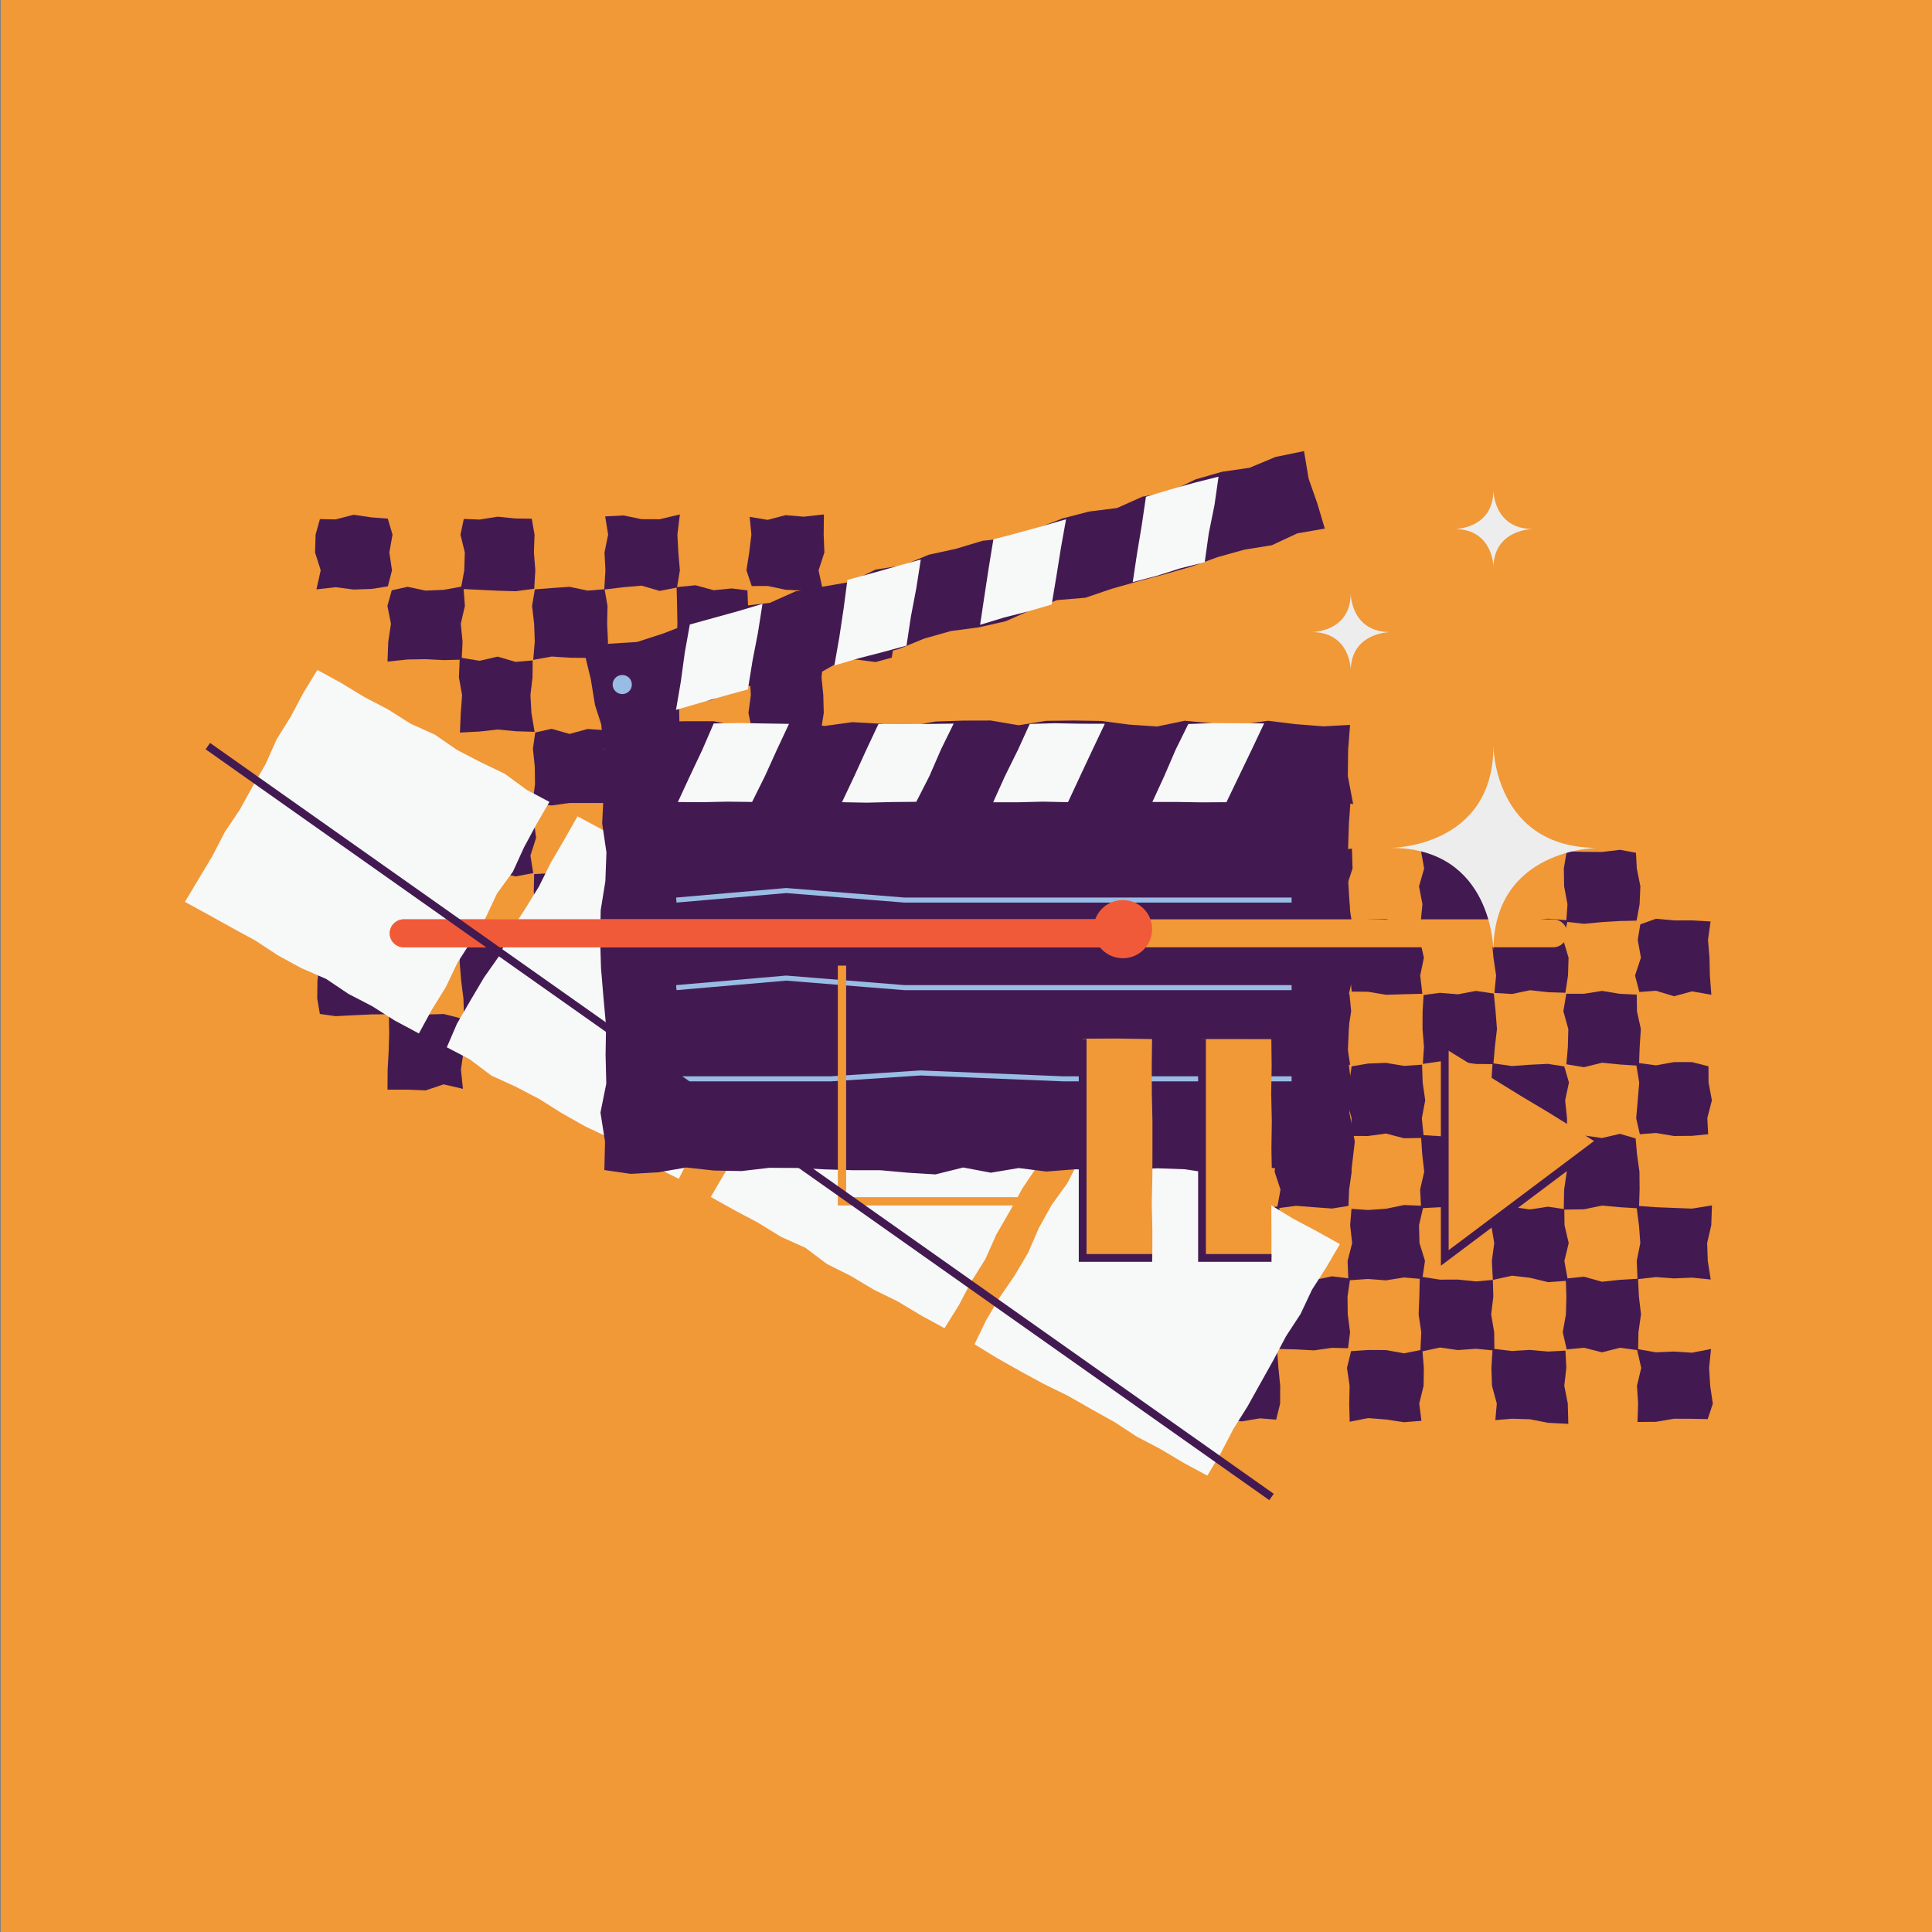 <svg xmlns="http://www.w3.org/2000/svg" viewBox="0 0 249.1 249.1"><rect x="0" y="0" width="249.1" height="249.1" fill="#808080" stroke="none"/><defs><style>.cls-1{fill:#f15a39;}.cls-2{fill:#f19837;}.cls-3{fill:#421a51;}.cls-4{fill:#f7f8f8;}.cls-5,.cls-8,.cls-9{fill:none;stroke-miterlimit:10;}.cls-5{stroke:#99bce4;stroke-width:0.65px;}.cls-6{fill:#99bce4;}.cls-7{fill:#ededee;}.cls-8{stroke:#f19837;stroke-width:1.07px;}.cls-9{stroke:#421a51;}</style></defs><g id="Layer_1" data-name="Layer 1"><rect class="cls-1" x="248.91" y="-1.07" width="249.87" height="250.93"/><rect class="cls-2" x="0.1" y="-1.07" width="249.87" height="250.93"/><polygon class="cls-3" points="155.64 119.03 153.17 119.23 150.85 118.58 148.53 118.58 145.96 119.14 146.02 116.58 146.29 114.28 145.88 111.98 146.09 109.57 148.53 109.28 150.84 109.73 153.17 109.27 155.21 109.97 155.63 111.98 155.65 114.28 155.54 116.58 155.64 119.03"/><polygon class="cls-3" points="164.53 127.83 162.46 128.09 160.14 127.84 157.81 128.16 155.74 127.83 155.42 125.78 155.07 123.48 155.13 121.18 155.46 118.85 157.81 118.65 160.13 118.77 162.45 118.68 165.01 118.64 164.85 121.18 165.02 123.48 164.64 125.77 164.53 127.83"/><polygon class="cls-3" points="174.07 118.89 171.74 119.31 169.42 118.94 167.1 118.88 164.98 118.67 164.67 116.58 164.39 114.28 164.96 111.98 164.78 109.69 167.09 109.8 169.41 109.27 171.74 109.67 174.31 109.42 174.39 111.98 173.63 114.28 174 116.58 174.07 118.89"/><polygon class="cls-3" points="183.39 128.13 181.02 128.19 178.7 128.26 176.38 127.87 174.28 127.85 174.07 125.78 173.73 123.48 174.12 121.18 173.88 118.7 176.38 118.56 178.7 118.48 181.02 119.17 183.61 118.61 183.06 121.18 183.59 123.48 183.11 125.78 183.39 128.13"/><polygon class="cls-3" points="183.58 146.72 181.02 146.76 178.7 146.15 176.38 146.47 174.07 146.46 174.27 144.18 173.63 141.88 173.96 139.58 174.27 137.49 176.38 137.13 178.7 137.04 181.02 137.43 183.35 137.27 183.43 139.57 183.76 141.87 183.32 144.18 183.58 146.72"/><polygon class="cls-3" points="174.08 137.3 171.74 136.94 169.42 137.4 167.1 137.69 164.76 137.29 164.89 134.98 164.77 132.68 164.59 130.38 164.49 127.8 167.09 128.32 169.41 127.83 171.74 128.21 173.99 128.15 174.21 130.38 173.85 132.67 173.72 134.98 174.08 137.3"/><polygon class="cls-3" points="192.53 118.78 190.31 119.2 187.99 119.1 185.66 118.85 183.16 119.06 183.4 116.58 182.96 114.28 183.62 111.98 183.18 109.52 185.66 110.1 187.98 109.39 190.3 110.01 192.79 109.51 192.36 111.98 192.57 114.28 192.38 116.57 192.53 118.78"/><polygon class="cls-3" points="201.83 128 199.59 127.93 197.27 127.67 194.95 128.16 192.68 128.02 192.9 125.78 192.56 123.48 192.33 121.18 192.56 118.82 194.94 119 197.26 118.73 199.59 118.45 202.13 118.66 201.55 121.18 202.24 123.48 202.17 125.78 201.83 128"/><polygon class="cls-3" points="211.01 118.7 208.87 118.75 206.55 118.89 204.23 119.11 201.94 118.85 202.1 116.58 201.67 114.28 201.63 111.98 202 109.77 204.23 109.83 206.55 109.85 208.87 109.57 210.93 109.95 211.04 111.98 211.5 114.28 211.4 116.59 211.01 118.7"/><polygon class="cls-3" points="192.55 137.2 190.31 137.18 187.99 136.87 185.66 136.85 183.45 137.17 183.6 134.98 183.41 132.68 183.42 130.38 183.55 128.29 185.66 128.01 187.98 128.2 190.3 127.76 192.6 128.1 192.83 130.38 193.01 132.67 192.74 134.98 192.55 137.2"/><polygon class="cls-3" points="202.05 146.62 199.59 146.29 197.27 146.59 194.95 146.75 192.83 146.27 192.91 144.18 192.88 141.88 192.28 139.58 192.44 137.09 194.94 137.45 197.26 137.28 199.59 137.17 201.69 137.5 202.29 139.57 201.8 141.87 202.04 144.17 202.05 146.62"/><polygon class="cls-3" points="220.65 128.26 218.16 127.82 215.84 128.45 213.51 127.74 211.37 127.9 210.81 125.78 211.57 123.48 211.16 121.18 211.49 119.18 213.51 118.46 215.83 118.67 218.15 118.67 220.55 118.81 220.22 121.18 220.41 123.48 220.46 125.78 220.65 128.26"/><polygon class="cls-3" points="220.24 146.24 218.16 146.45 215.84 146.47 213.51 146.08 211.43 146.24 210.96 144.18 211.16 141.88 211.35 139.58 210.93 137.01 213.51 137.36 215.83 136.94 218.15 136.94 220.28 137.48 220.29 139.57 220.72 141.87 220.13 144.16 220.24 146.24"/><polygon class="cls-3" points="211.32 137.41 208.87 137.25 206.55 137.02 204.23 137.6 201.96 137.22 202.15 134.98 202.21 132.68 201.57 130.38 201.95 128.13 204.23 128.13 206.55 127.76 208.87 128.14 211.03 128.24 211.06 130.38 211.56 132.67 211.41 134.97 211.32 137.41"/><polygon class="cls-3" points="164.72 164.81 162.46 164.88 160.14 165 157.81 165.22 155.29 165.08 155.88 162.58 155.26 160.28 155.51 157.98 155.51 155.69 157.81 155.31 160.13 156.01 162.45 155.87 164.93 155.52 165.07 157.97 164.8 160.27 164.98 162.57 164.72 164.81"/><polygon class="cls-3" points="173.86 155.48 171.74 155.82 169.42 155.65 167.1 155.47 164.66 155.79 165.1 153.38 164.34 151.08 164.62 148.78 164.73 146.44 167.09 146.4 169.41 146.1 171.74 146.23 174.1 146.43 173.91 148.77 174.28 151.07 173.95 153.37 173.86 155.48"/><polygon class="cls-3" points="155.55 174.13 153.17 174.28 150.85 174.31 148.53 174.41 146.34 173.94 146.43 171.77 146.17 169.48 146.32 167.18 146.48 165.15 148.53 164.54 150.84 164.5 153.17 164.76 155.69 164.67 155.41 167.17 155.68 169.47 155.73 171.77 155.55 174.13"/><polygon class="cls-3" points="164.54 183.04 162.46 182.87 160.14 183.26 157.81 183.09 155.66 183.1 155.89 180.97 155.41 178.68 155.4 176.37 155.48 174.06 157.81 173.75 160.13 174.24 162.45 173.92 164.67 174.18 164.83 176.37 165.06 178.67 165.05 180.98 164.54 183.04"/><polygon class="cls-3" points="183.38 164.91 181.02 164.71 178.7 165.08 176.38 164.9 173.85 165.08 173.75 162.58 174.34 160.28 174.08 157.98 174.25 155.86 176.38 156.01 178.7 155.85 181.02 155.37 183.54 155.47 182.96 157.97 183.02 160.27 183.73 162.57 183.38 164.91"/><polygon class="cls-3" points="183.27 183.19 181.02 183.37 178.7 183.02 176.38 182.84 174.02 183.31 173.96 180.97 174.01 178.68 173.67 176.37 174.2 174.21 176.38 174.06 178.7 174.07 181.02 174.49 183.39 174.02 183.58 176.37 183.55 178.67 182.99 180.96 183.27 183.19"/><polygon class="cls-3" points="173.81 173.83 171.74 173.78 169.42 174.11 167.1 173.98 164.92 173.93 164.61 171.77 164.68 169.48 164.51 167.18 164.87 164.97 167.09 165.12 169.41 165.05 171.74 164.56 174.08 164.85 173.74 167.17 173.77 169.47 174.07 171.77 173.81 173.83"/><polygon class="cls-3" points="192.74 155.79 190.31 155.44 187.99 155.86 185.66 155.65 183.23 155.78 183.1 153.38 183.63 151.08 183.37 148.78 183.21 146.34 185.66 146.49 187.98 146.74 190.3 146.26 192.83 146.27 193.01 148.77 192.82 151.07 192.8 153.37 192.74 155.79"/><polygon class="cls-3" points="202.16 165.13 199.59 165.31 197.27 164.75 194.95 164.48 192.48 165.02 192.35 162.58 192.66 160.28 192.27 157.98 192.41 155.46 194.94 155.61 197.26 155.94 199.59 155.58 201.69 155.9 201.72 157.97 202.26 160.27 201.7 162.58 202.16 165.13"/><polygon class="cls-3" points="211.32 155.8 208.87 155.65 206.55 155.44 204.23 155.92 201.62 155.96 201.67 153.38 202.01 151.08 201.91 148.78 201.81 146.38 204.23 146.4 206.55 146.73 208.87 146.19 210.89 146.78 211.06 148.77 211.38 151.07 211.4 153.37 211.32 155.8"/><polygon class="cls-3" points="192.68 174.13 190.31 173.9 187.99 174.07 185.66 173.74 183.13 174.29 183.25 171.77 182.91 169.48 183 167.18 183.06 164.59 185.66 164.99 187.98 164.98 190.3 165.22 192.48 165.02 192.54 167.17 192.26 169.47 192.65 171.77 192.68 174.13"/><polygon class="cls-3" points="202.21 183.58 199.59 183.45 197.27 182.99 194.95 182.92 192.8 183.1 192.99 180.97 192.37 178.68 192.29 176.37 192.45 173.89 194.94 174.19 197.26 174.05 199.59 174.26 201.84 174.14 201.95 176.37 201.69 178.67 202.14 180.96 202.21 183.58"/><polygon class="cls-3" points="220.57 164.97 218.16 164.73 215.84 164.83 213.51 164.66 211.13 164.93 211.03 162.58 211.49 160.28 211.32 157.98 210.99 155.47 213.51 155.65 215.83 155.74 218.15 155.83 220.73 155.42 220.64 157.97 220.11 160.27 220.19 162.58 220.57 164.97"/><polygon class="cls-3" points="220.18 182.97 218.16 182.93 215.84 182.92 213.51 183.32 211.13 183.34 211.21 180.97 211.06 178.68 211.61 176.37 211.05 173.93 213.51 174.36 215.83 174.26 218.15 174.41 220.61 173.93 220.36 176.37 220.5 178.67 220.84 180.99 220.18 182.97"/><polygon class="cls-3" points="211.21 174.09 208.87 173.77 206.55 174.36 204.23 173.77 202 173.98 201.49 171.77 201.9 169.48 201.96 167.18 201.88 164.85 204.23 164.61 206.55 165.26 208.87 165.01 211.2 164.87 211.31 167.17 211.58 169.47 211.25 171.77 211.21 174.09"/><polygon class="cls-3" points="50.01 75.6 47.92 75.93 45.6 76.01 43.27 75.71 40.8 75.99 41.35 73.53 40.62 71.23 40.69 68.93 41.25 66.93 43.27 66.97 45.59 66.37 47.91 66.71 50 66.87 50.61 68.93 50.2 71.23 50.54 73.54 50.01 75.6"/><polygon class="cls-3" points="59.53 85.05 57.2 85.11 54.88 84.99 52.56 85.03 49.96 85.3 50.06 82.73 50.41 80.43 49.95 78.13 50.51 76.11 52.55 75.66 54.87 76.15 57.2 76.05 59.75 75.59 59.94 78.13 59.41 80.42 59.64 82.73 59.53 85.05"/><polygon class="cls-3" points="68.88 75.91 66.48 76.23 64.16 76.16 61.84 76.05 59.42 75.93 59.86 73.53 59.93 71.23 59.37 68.93 59.8 66.91 61.84 66.99 64.16 66.62 66.48 66.85 68.56 66.88 68.92 68.93 68.84 71.23 69.02 73.53 68.88 75.91"/><polygon class="cls-3" points="78.31 85.26 75.77 84.83 73.45 84.8 71.13 84.65 68.75 85.08 68.95 82.73 68.87 80.43 68.6 78.13 68.96 75.99 71.12 75.82 73.44 75.66 75.76 76.15 77.95 75.97 78.33 78.13 78.28 80.42 78.39 82.71 78.31 85.26"/><polygon class="cls-3" points="78.19 103.53 75.77 103.53 73.45 103.53 71.13 103.85 68.66 103.57 68.98 101.13 68.95 98.83 68.71 96.53 69.01 94.44 71.12 93.97 73.44 94.63 75.76 93.99 78.15 94.16 77.8 96.52 78.5 98.82 77.94 101.13 78.19 103.53"/><polygon class="cls-3" points="68.93 94.36 66.48 94.28 64.16 94.06 61.84 94.32 59.3 94.45 59.41 91.93 59.58 89.63 59.17 87.33 59.28 84.78 61.84 85.2 64.16 84.66 66.48 85.34 68.68 85.15 68.66 87.33 68.39 89.62 68.52 91.93 68.93 94.36"/><polygon class="cls-3" points="87.29 75.75 85.05 76.19 82.73 75.51 80.41 75.71 77.91 76.01 78.06 73.53 77.94 71.23 78.41 68.93 78.03 66.58 80.4 66.46 82.72 66.94 85.05 66.95 87.66 66.33 87.34 68.93 87.46 71.23 87.66 73.53 87.29 75.75"/><polygon class="cls-3" points="96.4 84.77 94.33 85.17 92.02 85.38 89.69 85.41 87.18 85.22 87.25 82.73 87.34 80.43 87.3 78.13 87.24 75.7 89.69 75.46 92.01 76.1 94.33 75.87 96.37 76.12 96.45 78.13 97.01 80.42 96.32 82.71 96.4 84.77"/><polygon class="cls-3" points="106.06 75.96 103.62 76.16 101.3 76.04 98.97 75.55 96.92 75.56 96.24 73.53 96.6 71.23 96.88 68.93 96.66 66.64 98.97 67.03 101.29 66.42 103.61 66.62 106.23 66.33 106.2 68.93 106.29 71.23 105.54 73.54 106.06 75.96"/><polygon class="cls-3" points="87.63 94.49 85.05 94.25 82.73 94.19 80.41 94.57 77.86 94.46 77.91 91.93 78 89.63 78 87.33 78.23 85.17 80.4 85.43 82.72 84.63 85.05 85.22 87.61 84.78 87.32 87.33 87.57 89.62 87.57 91.92 87.63 94.49"/><polygon class="cls-3" points="96.71 103.48 94.33 103.32 92.02 103.81 89.69 103.68 87.56 103.23 87.71 101.13 87.61 98.83 87.33 96.53 87.13 93.99 89.69 93.94 92.01 93.86 94.33 94.53 96.81 94.07 96.81 96.52 96.27 98.82 96.46 101.13 96.71 103.48"/><polygon class="cls-3" points="114.98 84.79 112.9 85.36 110.58 85.06 108.26 84.89 105.71 85.26 106.01 82.73 106.26 80.43 106.14 78.13 106.19 76.09 108.25 76.23 110.57 75.47 112.9 75.53 115.39 75.66 114.81 78.13 115.19 80.42 115.3 82.73 114.98 84.79"/><polygon class="cls-3" points="115.42 103.62 112.9 103.02 110.58 103.33 108.26 103.52 106.13 103.23 105.77 101.13 105.95 98.83 106.26 96.53 105.77 94.06 108.25 93.88 110.57 93.87 112.9 94.42 115.44 94 115.57 96.52 115.52 98.82 115.1 101.13 115.42 103.62"/><polygon class="cls-3" points="105.86 94.15 103.62 94.01 101.3 94.53 98.97 93.95 96.92 93.95 96.5 91.93 96.81 89.63 96.68 87.33 96.62 85 98.97 85.34 101.29 84.72 103.61 85.1 106.19 84.77 105.92 87.33 106.15 89.62 106.21 91.93 105.86 94.15"/><polygon class="cls-3" points="59.28 121.59 57.2 121.61 54.88 122.14 52.56 121.42 50.23 121.83 50.03 119.53 49.92 117.23 50.14 114.93 49.94 112.33 52.55 112.33 54.87 112.96 57.2 112.9 59.38 112.76 59.58 114.92 59.73 117.22 59.68 119.53 59.28 121.59"/><polygon class="cls-3" points="68.75 112.57 66.48 113 64.16 112.46 61.84 112.5 59.79 112.35 59.38 110.33 59.09 108.03 59.44 105.73 59.82 103.73 61.84 103.59 64.16 103.2 66.48 103.6 68.5 103.73 68.81 105.72 69.12 108.02 68.39 110.32 68.75 112.57"/><polygon class="cls-3" points="49.99 130.77 47.92 130.79 45.6 130.9 43.27 131.02 41.24 130.73 40.9 128.72 40.93 126.43 41.24 124.12 41.08 121.95 43.27 122.25 45.59 122.2 47.91 122.09 50.15 121.91 49.84 124.12 50.57 126.42 49.92 128.7 49.99 130.77"/><polygon class="cls-3" points="59.69 140.39 57.2 139.81 54.88 140.59 52.56 140.49 49.96 140.49 49.98 137.92 50.11 135.62 50.18 133.32 50.14 130.93 52.55 131.18 54.87 130.81 57.2 130.74 59.28 131.26 59.21 133.32 59.76 135.62 59.43 137.92 59.69 140.39"/><polygon class="cls-3" points="77.95 121.69 75.77 122.22 73.45 122.24 71.13 121.83 68.52 122.11 68.57 119.53 69.01 117.23 68.82 114.93 68.87 112.7 71.12 112.58 73.44 112.65 75.76 112.51 78.34 112.37 78.48 114.92 77.68 117.22 77.8 119.51 77.95 121.69"/><polygon class="cls-3" points="78.37 140.5 75.77 140.11 73.45 140.59 71.13 140.27 69 140.02 68.5 137.92 68.88 135.62 68.5 133.32 68.72 130.94 71.12 130.84 73.44 131.37 75.76 131.15 78.21 130.89 78.21 133.32 77.72 135.62 78.2 137.91 78.37 140.5"/><polygon class="cls-3" points="68.57 130.78 66.48 130.72 64.16 130.59 61.84 131.07 59.82 130.72 59.75 128.72 59.46 126.43 59.27 124.12 59.32 121.62 61.84 121.89 64.16 122.09 66.48 121.48 68.56 122.07 68.59 124.12 68.92 126.42 69 128.73 68.57 130.78"/><polygon class="cls-3" points="87.27 112.53 85.05 112.73 82.73 112.75 80.41 112.71 78.02 112.69 77.81 110.33 78.43 108.03 78.14 105.73 77.8 103.13 80.4 103.17 82.72 103.63 85.05 103.63 87.49 103.3 87.46 105.72 86.98 108.02 87.78 110.33 87.27 112.53"/><polygon class="cls-3" points="96.91 122.08 94.33 121.72 92.02 122.13 89.69 121.55 87.55 121.64 87.72 119.53 87.31 117.23 87.08 114.93 87.61 112.86 89.69 112.78 92.01 112.85 94.33 112.73 96.67 112.61 96.35 114.92 96.88 117.22 96.51 119.53 96.91 122.08"/><polygon class="cls-3" points="105.76 112.44 103.62 112.37 101.3 112.7 98.97 112.2 96.64 112.63 97.08 110.33 96.94 108.03 96.36 105.73 96.58 103.36 98.97 103.26 101.29 103.15 103.61 103 105.86 103.5 106.25 105.72 106.02 108.02 105.64 110.31 105.76 112.44"/><polygon class="cls-3" points="87.65 131.31 85.05 131.4 82.73 130.69 80.41 131.42 78.36 130.75 77.82 128.72 78.47 126.43 77.73 124.12 78.01 121.75 80.4 121.61 82.72 121.56 85.05 121.8 87.18 122.01 87.04 124.12 87.09 126.42 86.94 128.74 87.65 131.31"/><polygon class="cls-3" points="96.81 140.38 94.33 140.07 92.02 140.15 89.69 140.55 87.32 140.27 86.96 137.92 87.17 135.62 87.71 133.32 87.43 131.08 89.69 131.21 92.01 131 94.33 130.59 96.61 131.06 96.7 133.32 96.48 135.62 96.66 137.92 96.81 140.38"/><polygon class="cls-3" points="115.14 121.75 112.9 122.19 110.58 121.86 108.26 121.82 105.98 121.78 106.3 119.53 105.98 117.23 105.64 114.93 105.83 112.51 108.25 112.21 110.57 112.89 112.9 112.35 115.21 112.63 115.61 114.92 115.03 117.22 115.04 119.52 115.14 121.75"/><polygon class="cls-3" points="114.98 139.98 112.9 140.63 110.58 140.63 108.26 140.06 105.7 140.46 105.84 137.92 105.89 135.62 105.64 133.32 106.19 131.28 108.25 131.25 110.57 131.2 112.9 130.8 115.52 130.72 114.88 133.32 115.12 135.62 115.5 137.93 114.98 139.98"/><polygon class="cls-3" points="105.77 130.85 103.62 130.79 101.3 130.61 98.97 130.96 96.59 131.09 96.3 128.72 96.33 126.43 96.25 124.12 96.67 121.84 98.97 122.19 101.29 121.47 103.61 121.62 105.78 121.98 106.11 124.12 105.62 126.42 105.76 128.71 105.77 130.85"/><polygon class="cls-4" points="54.01 133.25 50.91 131.59 48 129.74 44.93 128.15 42.06 126.22 38.88 124.84 35.85 123.19 32.96 121.29 29.93 119.64 26.91 117.96 23.84 116.28 25.63 113.3 27.39 110.36 28.97 107.3 30.89 104.44 32.55 101.44 34.27 98.47 35.67 95.32 37.49 92.4 39.1 89.36 40.92 86.38 43.99 88.06 46.94 89.85 50 91.45 52.92 93.3 56.07 94.72 58.92 96.69 61.99 98.28 65.11 99.78 67.91 101.84 70.84 103.39 69.19 106.23 67.56 109.26 66.13 112.39 64.09 115.19 62.63 118.3 60.84 121.23 58.98 124.13 57.5 127.24 55.69 130.17 54.01 133.25"/><polygon class="cls-4" points="121.78 171.25 118.73 169.59 115.77 167.81 112.67 166.29 109.71 164.52 106.62 162.97 103.84 160.88 100.68 159.46 97.74 157.65 94.69 156.03 91.64 154.33 93.39 151.34 95.24 148.44 96.71 145.33 98.59 142.45 100.19 139.41 101.87 136.42 103.54 133.42 105.37 130.51 106.96 127.45 108.7 124.41 111.81 126.07 114.72 127.92 117.78 129.51 120.66 131.44 123.83 132.82 126.87 134.46 129.75 136.37 132.79 138.02 135.81 139.7 138.88 141.38 137.09 144.35 135.33 147.3 133.75 150.35 131.83 153.21 130.17 156.21 128.45 159.19 127.05 162.34 125.22 165.26 123.62 168.3 121.78 171.25"/><polygon class="cls-4" points="155.67 190.26 152.62 188.62 149.66 186.85 146.6 185.25 143.71 183.36 140.7 181.68 137.7 179.97 134.6 178.45 131.56 176.8 128.55 175.1 125.65 173.32 127.12 170.27 128.86 167.32 130.81 164.48 132.56 161.52 133.93 158.35 135.6 155.35 137.62 152.55 139.19 149.49 141.06 146.59 142.61 143.49 145.67 145.14 148.63 146.92 151.73 148.44 154.69 150.22 157.77 151.77 160.56 153.85 163.71 155.28 166.66 157.09 169.71 158.71 172.76 160.41 171.01 163.4 169.16 166.29 167.69 169.41 165.81 172.29 164.21 175.32 162.53 178.32 160.86 181.32 159.03 184.23 157.44 187.29 155.67 190.26"/><polygon class="cls-4" points="87.52 151.99 84.42 150.45 81.58 148.46 78.6 146.72 75.47 145.24 72.47 143.55 69.55 141.71 66.49 140.11 63.34 138.67 60.55 136.57 57.61 135.03 58.92 131.99 60.64 129.02 62.39 126.06 64.37 123.24 65.81 120.11 67.68 117.23 69.49 114.3 71.02 111.22 72.76 108.25 74.46 105.25 77.51 106.89 80.47 108.66 83.54 110.25 86.43 112.15 89.44 113.82 92.44 115.53 95.54 117.06 98.57 118.71 101.58 120.41 104.49 122.18 103.02 125.23 101.28 128.19 99.32 131.03 97.58 133.99 96.21 137.15 94.54 140.15 92.51 142.95 90.95 146.01 89.08 148.91 87.52 151.99"/><polygon class="cls-3" points="77.82 102.51 77.64 106.17 78.19 109.9 78.05 113.63 77.45 117.35 77.38 121.08 77.49 124.81 77.8 128.54 78.14 132.26 78.08 135.99 78.17 139.72 77.42 143.45 78.01 147.19 77.92 150.86 81.33 151.35 84.9 151.15 88.47 150.53 92.05 150.92 95.61 150.99 99.19 150.57 102.76 150.59 106.33 150.77 109.9 150.88 113.47 150.88 117.04 151.2 120.61 151.42 124.19 150.53 127.76 151.2 131.34 150.6 134.92 151.05 138.5 150.77 142.07 150.77 145.65 150.79 149.22 150.63 152.8 150.76 156.38 151.31 159.95 151.41 163.53 150.53 167.1 150.92 170.67 151.22 174.24 150.92 174.68 147.2 173.99 143.47 174.21 139.74 173.76 136.01 173.93 132.29 173.83 128.56 174.67 124.83 174.63 121.09 174.06 117.36 173.83 113.63 173.8 109.89 173.92 106.17 174.18 102.58 170.66 102.48 167.08 102.53 163.51 102.65 159.94 102.86 156.37 102.15 152.8 102.41 149.23 102 145.66 102.22 142.08 102.85 138.51 102.08 134.94 102.32 131.37 102.85 127.8 102.1 124.23 102.31 120.66 102.73 117.09 102.47 113.52 102.61 109.94 102.08 106.37 102.53 102.8 102.64 99.22 102.1 95.65 102.09 92.07 102.91 88.5 102.42 84.92 102.55 81.34 102.77 77.82 102.51"/><polygon class="cls-3" points="174.47 103.68 170.66 102.97 167.08 103.06 163.51 103.19 159.94 103.78 156.37 102.97 152.8 103.44 149.23 103.65 145.66 103.78 142.08 103.53 138.51 103.89 134.94 103.75 131.37 103.05 127.8 103.12 124.23 103.21 120.66 103.49 117.09 103.67 113.52 103.6 109.94 103.31 106.37 103.19 102.8 103.77 99.22 103.12 95.65 103 92.07 103.6 88.5 103.25 84.92 103.4 81.34 103.48 78 103.17 77.41 100.05 77.84 96.67 77.48 93 81.33 93.31 84.9 93.06 88.47 92.99 92.04 92.99 95.61 93.75 99.19 93.41 102.76 93.19 106.33 93.6 109.9 93.11 113.47 93.31 117.05 93.66 120.61 93.03 124.19 92.91 127.75 92.9 131.33 93.51 134.9 92.94 138.47 92.9 142.04 92.96 145.62 93.43 149.19 93.67 152.76 92.93 156.34 93.26 159.91 93.45 163.49 92.93 167.06 93.37 170.64 93.65 174.07 93.46 173.82 96.67 173.78 100.06 174.47 103.68"/><polygon class="cls-4" points="87.4 103.41 88.95 100.06 90.54 96.7 92.02 93.28 95.29 93.22 98.54 93.28 101.73 93.33 100.17 96.66 98.63 100.06 96.97 103.4 93.79 103.36 90.58 103.43 87.4 103.41"/><polygon class="cls-4" points="108.56 103.43 110.15 100.07 111.69 96.69 113.26 93.35 116.47 93.36 119.72 93.34 122.96 93.3 121.32 96.64 119.83 100.07 118.14 103.38 114.97 103.41 111.76 103.49 108.56 103.43"/><polygon class="cls-4" points="128.05 103.44 129.59 100.03 131.24 96.7 132.77 93.34 135.99 93.25 139.25 93.31 142.45 93.32 140.87 96.65 139.28 100.04 137.7 103.43 134.5 103.36 131.29 103.44 128.05 103.44"/><polygon class="cls-4" points="148.58 103.4 150.11 100.07 151.58 96.66 153.21 93.35 156.42 93.23 159.68 93.25 162.99 93.27 161.37 96.69 159.75 100.06 158.13 103.43 154.93 103.45 151.72 103.4 148.58 103.4"/><polygon class="cls-3" points="170.81 68.15 167.26 68.77 163.98 70.3 160.44 70.87 157 71.83 153.63 73.05 150.2 74.03 146.75 74.95 143.32 75.92 139.94 77.07 136.31 77.37 132.96 78.64 129.66 80.1 126.18 80.89 122.61 81.36 119.17 82.33 115.85 83.69 112.38 84.56 108.8 85.01 105.6 86.82 101.94 86.99 98.51 87.99 95.03 88.81 91.73 90.28 88.15 90.73 84.77 91.9 81.41 93.18 77.82 94.32 76.72 90.92 76.17 87.56 75.43 84.48 78.5 83 82.15 82.77 85.54 81.67 88.88 80.37 92.29 79.31 95.67 78.14 99.26 77.73 102.56 76.25 106.09 75.64 109.63 75.03 112.89 73.44 116.44 72.89 119.76 71.52 123.25 70.76 126.67 69.73 130.26 69.33 133.64 68.14 136.98 66.85 140.44 65.95 144.03 65.5 147.32 64.03 150.85 63.4 154.12 61.82 157.55 60.83 161.12 60.31 164.45 58.92 168.13 58.16 168.72 61.7 169.84 64.89 170.81 68.15"/><polygon class="cls-4" points="87.16 91.53 87.79 87.83 88.29 84.15 88.94 80.52 92.05 79.66 95.19 78.79 98.31 77.86 97.73 81.55 97.02 85.22 96.43 88.89 93.36 89.73 90.28 90.62 87.16 91.53"/><polygon class="cls-4" points="107.58 85.8 108.22 82.14 108.77 78.47 109.26 74.77 112.42 73.91 115.55 73.02 118.72 72.14 118.14 75.86 117.44 79.53 116.88 83.24 113.76 84.09 110.66 84.89 107.58 85.8"/><polygon class="cls-4" points="126.37 80.56 126.92 76.88 127.48 73.21 128.08 69.54 131.23 68.71 134.37 67.84 137.45 66.95 136.8 70.58 136.21 74.27 135.6 77.94 132.56 78.83 129.45 79.62 126.37 80.56"/><polygon class="cls-4" points="146.05 75.05 146.6 71.39 147.21 67.72 147.75 64.05 150.86 63.12 154 62.24 157.11 61.46 156.59 65.11 155.85 68.77 155.33 72.49 152.2 73.27 149.15 74.24 146.05 75.05"/><polyline class="cls-5" points="87.2 116.05 101.37 114.82 116.62 116.05 135.29 116.05 146.6 116.05 166.53 116.05"/><polyline class="cls-5" points="87.2 127.34 101.37 126.11 116.62 127.34 135.29 127.34 146.6 127.34 166.53 127.34"/><polyline class="cls-5" points="166.53 139.1 152.48 139.1 137.11 139.1 118.67 138.34 107.13 139.1 87.2 139.1"/><ellipse class="cls-6" cx="80.23" cy="88.26" rx="1.24" ry="1.23"/><polygon class="cls-2" points="186.28 135.17 186.25 138.54 186.24 141.92 186.3 145.29 186.29 148.67 186.31 152.05 186.28 155.43 186.29 158.81 186.28 162.2 189.09 160.08 191.88 157.93 194.7 155.84 197.54 153.76 200.32 151.61 203.19 149.56 205.96 147.4 202.72 145.33 199.44 143.3 196.12 141.32 192.83 139.29 189.58 137.2 186.28 135.17"/><polygon class="cls-2" points="154.96 162.22 159.46 162.24 163.93 162.18 163.93 158.67 163.91 155.14 163.99 151.61 163.93 148.08 163.98 144.55 163.9 141.02 163.96 137.49 163.92 133.98 159.46 133.97 154.99 133.97 154.96 137.48 155.03 141.01 154.93 144.53 154.99 148.06 155.01 151.59 154.96 155.12 154.95 158.66 154.96 162.22"/><polygon class="cls-2" points="139.56 162.24 144.07 162.2 148.57 162.22 148.58 158.67 148.5 155.14 148.58 151.61 148.59 148.08 148.59 144.55 148.51 141.02 148.5 137.49 148.54 133.97 144.07 133.9 139.57 133.92 139.63 137.48 139.65 141.01 139.62 144.53 139.59 148.06 139.6 151.59 139.64 155.12 139.58 158.66 139.56 162.24"/><path class="cls-2" d="M202.06,120.33a1.81,1.81,0,0,1-1.81,1.81H52.06a1.81,1.81,0,0,1-1.82-1.81,1.77,1.77,0,0,1,.54-1.27,1.8,1.8,0,0,1,1.28-.53H200.25A1.81,1.81,0,0,1,202.06,120.33Z"/><path class="cls-1" d="M144.07,118.53v3.61h-92a1.81,1.81,0,0,1-1.82-1.81,1.77,1.77,0,0,1,.54-1.27,1.8,1.8,0,0,1,1.28-.53Z"/><ellipse class="cls-1" cx="144.77" cy="119.8" rx="3.78" ry="3.75"/><path class="cls-7" d="M179.3,109.32s13.25,0,13.25-13.12c0,0,.08,13.12,13.4,13.12,0,0-13.4.08-13.4,13.28C192.55,122.6,192.55,109.32,179.3,109.32Z"/><path class="cls-7" d="M169.15,81.5s5,0,5-5c0,0,0,5,5.1,5,0,0-5.1,0-5.1,5.06C174.2,86.56,174.2,81.5,169.15,81.5Z"/><path class="cls-7" d="M187.55,68.21s5,0,5-5c0,0,0,5,5.1,5,0,0-5.1,0-5.1,5.06C192.6,73.27,192.6,68.21,187.55,68.21Z"/><polyline class="cls-8" points="131.93 154.89 108.56 154.89 108.56 124.5"/><line class="cls-9" x1="26.8" y1="96.2" x2="163.94" y2="193.01"/><polyline class="cls-9" points="205.98 147.4 186.28 162.19 186.28 135.17"/><polyline class="cls-9" points="154.98 133.95 154.98 162.19 163.94 162.19"/><polyline class="cls-9" points="139.59 133.95 139.59 162.19 148.55 162.19"/></g></svg>
